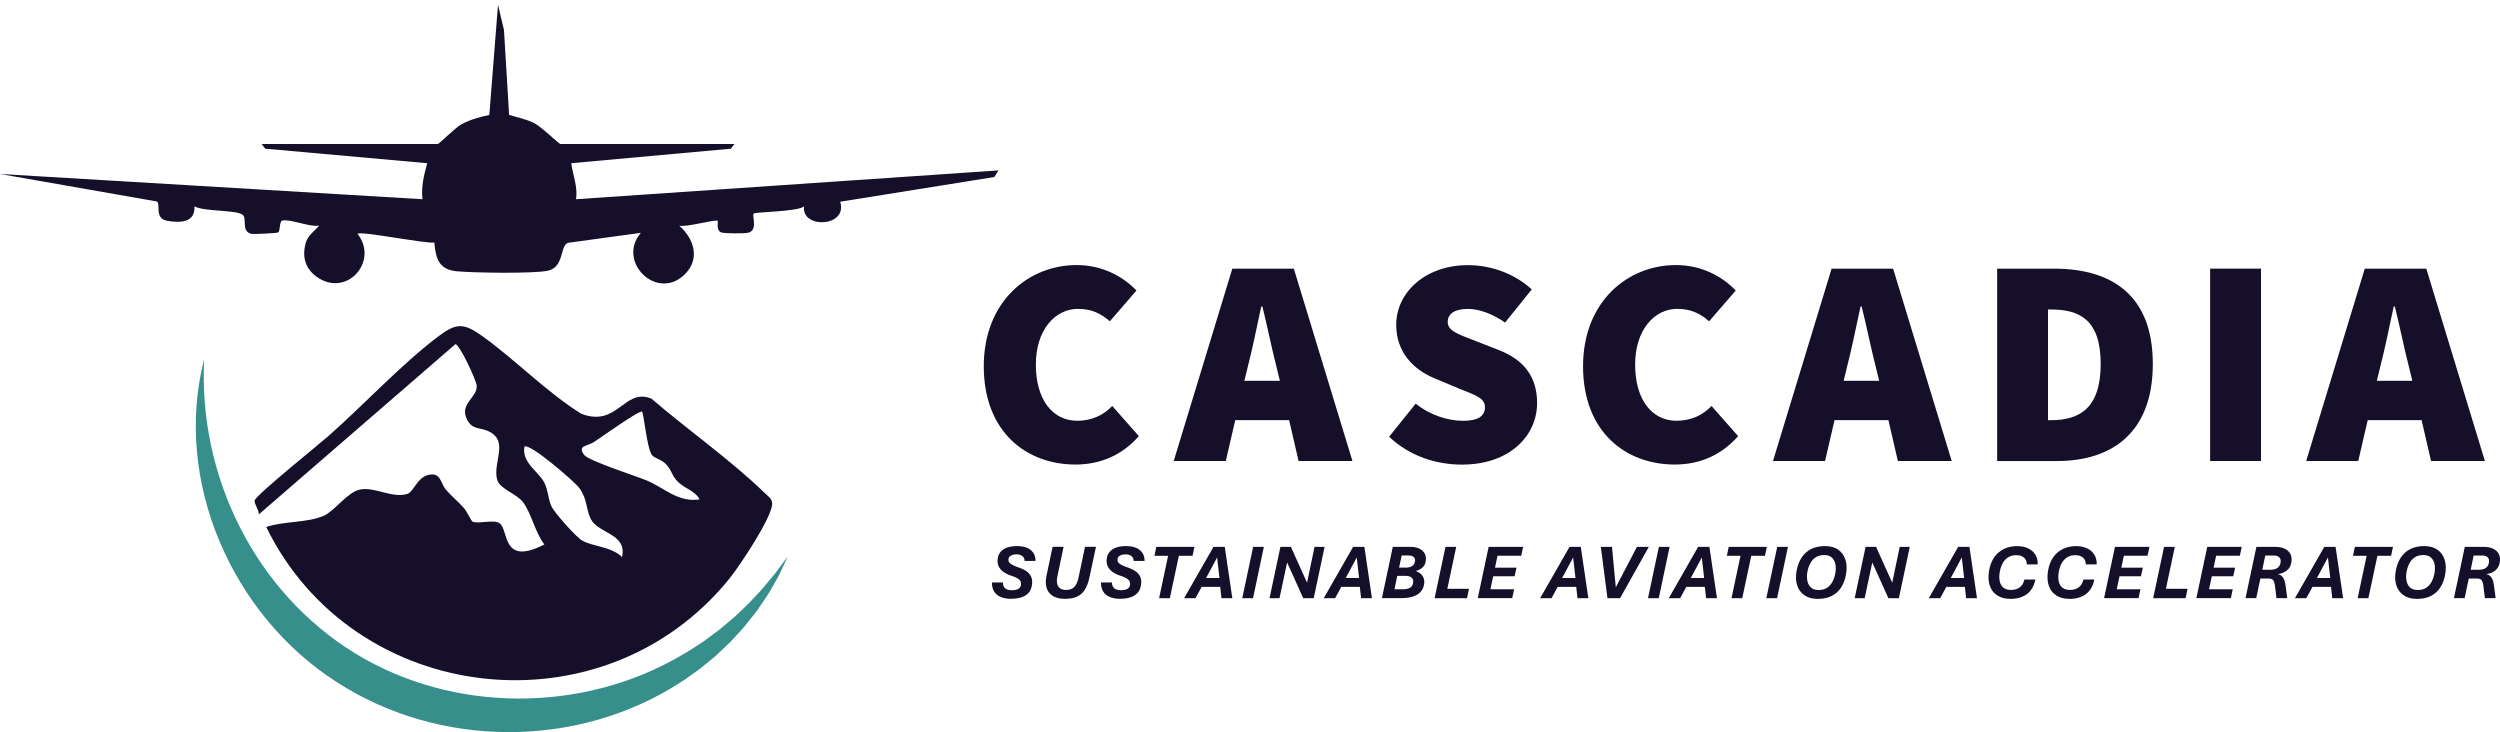 <svg width="420" height="123" viewBox="0 0 420 123" fill="none" xmlns="http://www.w3.org/2000/svg">
<path d="M34.307 60.281C33.251 79.961 42.863 99.483 59.698 109.785C76.063 119.805 97.843 119.846 114.457 110.103C115.603 109.495 117.102 108.452 118.2 107.755C118.683 107.375 120.368 106.167 120.872 105.773C121.514 105.248 122.792 104.144 123.427 103.619C124.304 102.762 125.816 101.409 126.624 100.477C127.867 99.22 129.2 97.57 130.325 96.203C130.954 95.332 131.713 94.31 132.362 93.447C131.934 94.442 131.354 95.567 130.898 96.568C130.608 97.19 129.538 98.937 129.193 99.586C128.62 100.525 127.86 101.547 127.252 102.479C126.859 103.059 125.54 104.627 125.091 105.228C124.373 106.077 123.468 106.982 122.722 107.824C122.225 108.342 120.706 109.716 120.161 110.248C119.484 110.828 118.082 111.96 117.419 112.485C116.452 113.134 115.493 113.901 114.512 114.522C97.256 125.792 73.978 125.805 56.66 114.647C38.982 103.405 29.011 80.735 34.314 60.288L34.307 60.281Z" fill="#368F8B"/>
<path d="M44.734 88.531C47.662 87.529 51.694 87.854 54.415 86.639C56.28 85.803 58.4 82.62 60.533 82.233C63.068 81.777 65.906 83.759 68.433 82.979C69.579 82.627 70.242 79.581 72.742 79.713C74.054 79.782 74.199 81.418 74.848 82.192C75.815 83.331 76.989 84.263 77.969 85.382C78.397 85.872 79.212 87.536 79.329 87.598C80.193 88.109 82.906 87.219 83.894 87.882C85.544 88.98 84.184 95.201 91.455 91.472C89.929 89.518 89.246 86.155 87.851 84.346C86.766 82.944 83.977 82.123 83.542 80.659C82.679 77.71 85.62 74.154 82.071 72.448C80.724 71.799 79.378 72.241 78.494 70.542C77.072 67.815 80.234 66.82 80.082 64.783C80.013 63.844 77.182 57.809 76.512 57.816L43.477 86.424C43.532 85.7 42.711 84.664 42.773 84.104C42.863 83.269 53.683 74.582 55.265 73.18C61.155 67.96 67.425 61.22 73.577 56.559C76.574 54.294 77.803 54.184 80.897 56.373C86.511 60.357 91.711 65.805 97.642 69.507C103.809 71.882 104.81 65.087 109.444 66.972C115.493 72.193 122.819 77.316 128.495 82.848C128.972 83.31 129.69 83.759 129.731 84.519C129.849 86.735 124.214 95.132 122.584 97.155C101.44 123.375 59.47 118.686 44.734 88.544V88.531ZM107.862 69.168C107.462 68.823 100.75 73.65 99.735 74.292C98.609 75.01 96.931 74.831 98.16 76.446C98.899 77.42 106.93 80.003 108.705 80.742C111.501 81.909 113.973 84.477 117.543 83.897C116.59 82.219 114.809 82.123 113.531 80.548C112.793 79.637 112.73 78.739 111.674 77.779C110.997 77.165 109.865 76.93 109.526 76.453C108.67 75.266 108.152 69.41 107.869 69.161L107.862 69.168ZM104.499 93.578C105.411 89.663 100.529 89.649 99.272 87.232C98.423 85.596 98.74 83.966 97.345 82.005C96.62 80.99 88.838 74.237 88.092 75.058C87.678 77.841 90.495 79.16 91.476 81.142C92.111 82.426 92.077 83.828 92.629 85.037C93.133 86.135 96.772 90.222 97.801 90.809C99.645 91.859 102.676 91.804 104.499 93.578Z" fill="#160F29"/>
<path d="M73.576 24.187C73.825 24.118 76.525 21.425 77.526 20.879C78.941 20.106 80.626 19.637 82.207 19.312L83.665 0.799L84.666 5.039L85.529 19.298C86.917 19.74 88.312 19.989 89.644 20.631C90.977 21.273 93.864 24.187 94.154 24.187H123.391L122.783 24.981L95.97 27.419C96.246 29.463 97.088 31.348 96.778 33.468L167.75 28.627L167.046 29.739L141.151 33.889C142.505 38.17 134.584 38.502 135.081 34.676C133.963 35.581 126.919 35.588 126.615 35.885C126.284 36.209 127.43 38.778 125.607 39.116C124.958 39.234 121.747 39.241 121.222 39.061C120.221 38.716 120.698 37.245 120.56 37.093C120.283 36.796 115.125 38.246 114.11 37.908C116.644 40.152 117.701 43.577 114.939 46.187C110.278 50.593 103.566 43.916 107.66 39.116L95.431 40.794C94.016 41.278 94.851 44.855 92.048 45.476C89.707 46.001 79.542 45.835 76.794 45.58C73.776 45.303 73.21 43.543 72.968 40.739C71.946 41.036 59.869 38.647 60.083 39.31C63.674 43.902 58.26 50.041 53.254 46.539C51.237 45.131 50.699 43.052 51.396 40.705C51.748 39.51 52.888 38.778 53.627 37.901C52.045 38.205 48.682 36.72 47.419 37.059C46.915 37.19 47.108 38.799 46.721 39.054C46.535 39.178 42.564 39.358 42.288 39.296C40.41 38.902 41.597 36.679 40.741 36.064C39.595 35.242 34.278 35.56 32.662 34.669C32.842 37.438 30.169 37.487 28.029 37.079C25.888 36.672 27.048 34.248 26.351 33.848L0 29.228L70.973 33.468C70.745 31.362 71.221 29.414 71.774 27.419L44.56 24.981L43.952 24.187H73.59H73.576Z" fill="#160F29"/>
<path d="M169.886 100.601C169.23 100.601 168.657 100.504 168.167 100.311C167.676 100.118 167.304 99.821 167.041 99.42C166.779 99.02 166.641 98.495 166.641 97.853H168.484C168.498 98.309 168.629 98.64 168.885 98.847C169.14 99.054 169.52 99.158 170.024 99.158C170.452 99.158 170.805 99.082 171.067 98.937C171.329 98.792 171.488 98.564 171.53 98.253C171.557 98.025 171.53 97.825 171.447 97.653C171.364 97.48 171.191 97.314 170.943 97.162C170.687 97.01 170.321 96.859 169.838 96.7C169.361 96.541 168.947 96.334 168.581 96.078C168.215 95.823 167.946 95.505 167.766 95.118C167.587 94.732 167.545 94.276 167.628 93.737C167.704 93.288 167.89 92.916 168.18 92.619C168.471 92.322 168.85 92.094 169.32 91.949C169.783 91.804 170.314 91.735 170.901 91.742C171.488 91.742 172.013 91.838 172.476 92.011C172.938 92.191 173.304 92.46 173.567 92.826C173.836 93.192 173.967 93.661 173.974 94.241H172.137C172.123 93.875 171.992 93.599 171.744 93.413C171.495 93.219 171.17 93.13 170.763 93.13C170.411 93.13 170.107 93.199 169.852 93.33C169.596 93.461 169.451 93.668 169.417 93.938C169.396 94.11 169.417 94.269 169.499 94.414C169.575 94.559 169.734 94.704 169.983 94.849C170.231 94.994 170.604 95.153 171.101 95.326C171.661 95.512 172.123 95.74 172.489 96.002C172.855 96.265 173.111 96.582 173.263 96.962C173.415 97.335 173.449 97.798 173.359 98.329C173.277 98.861 173.083 99.296 172.773 99.627C172.462 99.959 172.061 100.208 171.564 100.359C171.074 100.518 170.508 100.594 169.879 100.594L169.886 100.601Z" fill="#160F29"/>
<path d="M178.947 100.608C178.111 100.608 177.435 100.456 176.91 100.145C176.385 99.835 176.026 99.393 175.84 98.799C175.653 98.205 175.646 97.494 175.826 96.651L176.834 91.866H178.685L177.656 96.748C177.545 97.273 177.524 97.708 177.607 98.06C177.683 98.412 177.849 98.675 178.105 98.847C178.36 99.02 178.691 99.11 179.113 99.11C179.707 99.11 180.162 98.937 180.494 98.592C180.818 98.246 181.053 97.722 181.198 97.01L182.282 91.859H184.126L183.021 97.017C182.848 97.832 182.6 98.509 182.275 99.034C181.951 99.558 181.523 99.959 180.984 100.214C180.445 100.47 179.769 100.601 178.947 100.601V100.608Z" fill="#160F29"/>
<path d="M188.206 100.601C187.55 100.601 186.977 100.504 186.487 100.311C185.997 100.118 185.624 99.821 185.361 99.42C185.099 99.02 184.961 98.495 184.961 97.853H186.805C186.818 98.309 186.95 98.64 187.205 98.847C187.461 99.054 187.84 99.158 188.345 99.158C188.773 99.158 189.125 99.082 189.387 98.937C189.65 98.792 189.808 98.564 189.85 98.253C189.877 98.025 189.85 97.825 189.767 97.653C189.684 97.48 189.512 97.314 189.263 97.162C189.007 97.01 188.641 96.859 188.158 96.7C187.682 96.541 187.267 96.334 186.901 96.078C186.535 95.823 186.266 95.505 186.087 95.118C185.907 94.732 185.866 94.276 185.948 93.737C186.024 93.288 186.211 92.916 186.501 92.619C186.791 92.322 187.171 92.094 187.64 91.949C188.103 91.804 188.635 91.735 189.221 91.742C189.808 91.742 190.333 91.838 190.796 92.011C191.259 92.191 191.625 92.46 191.887 92.826C192.156 93.192 192.287 93.661 192.294 94.241H190.458C190.444 93.875 190.313 93.599 190.064 93.413C189.815 93.219 189.491 93.13 189.083 93.13C188.731 93.13 188.427 93.199 188.172 93.33C187.916 93.461 187.771 93.668 187.737 93.938C187.716 94.11 187.737 94.269 187.82 94.414C187.896 94.559 188.055 94.704 188.303 94.849C188.552 94.994 188.925 95.153 189.422 95.326C189.981 95.512 190.444 95.74 190.81 96.002C191.176 96.265 191.431 96.582 191.583 96.962C191.735 97.335 191.77 97.798 191.68 98.329C191.597 98.861 191.404 99.296 191.093 99.627C190.782 99.959 190.382 100.208 189.884 100.359C189.394 100.518 188.828 100.594 188.2 100.594L188.206 100.601Z" fill="#160F29"/>
<path d="M194.73 100.498L196.242 93.371H193.949L194.26 91.873H200.668L200.35 93.371H198.051L196.532 100.498H194.73Z" fill="#160F29"/>
<path d="M198.93 100.498L203.867 91.873H205.759L207.03 100.498H205.207L204.993 98.599H201.878L200.842 100.498H198.937H198.93ZM202.624 97.107H204.868L204.475 93.654L202.624 97.107Z" fill="#160F29"/>
<path d="M208.699 100.498L210.529 91.873H212.331L210.508 100.498H208.699Z" fill="#160F29"/>
<path d="M213.28 100.498L215.11 91.873H216.871L219.585 97.894L220.842 91.873H222.533L220.704 100.498H218.943L216.236 94.49L214.958 100.498H213.273H213.28Z" fill="#160F29"/>
<path d="M222.387 100.498L227.324 91.873H229.216L230.487 100.498H228.664L228.45 98.599H225.335L224.299 100.498H222.394H222.387ZM226.081 97.107H228.325L227.932 93.654L226.081 97.107Z" fill="#160F29"/>
<path d="M232.16 100.498L233.99 91.873H236.863C237.512 91.859 238.05 91.969 238.479 92.184C238.907 92.405 239.21 92.701 239.39 93.088C239.57 93.475 239.604 93.924 239.494 94.428C239.411 94.828 239.21 95.153 238.9 95.408C238.589 95.664 238.23 95.837 237.823 95.933C238.133 96.023 238.409 96.175 238.658 96.382C238.9 96.596 239.079 96.859 239.19 97.176C239.3 97.494 239.314 97.867 239.224 98.288C239.121 98.792 238.9 99.206 238.568 99.531C238.237 99.855 237.809 100.097 237.284 100.249C236.759 100.408 236.151 100.484 235.468 100.484H232.174L232.16 100.498ZM234.28 98.999H235.682C236.138 98.999 236.511 98.923 236.814 98.778C237.118 98.633 237.312 98.371 237.387 97.998C237.477 97.57 237.401 97.252 237.16 97.052C236.918 96.845 236.58 96.741 236.151 96.741H234.743L234.273 98.999H234.28ZM235.047 95.36H236.172C236.614 95.36 236.966 95.277 237.222 95.105C237.477 94.939 237.636 94.697 237.705 94.393C237.781 94.041 237.712 93.779 237.512 93.592C237.312 93.413 237.028 93.323 236.662 93.323H235.482L235.047 95.36Z" fill="#160F29"/>
<path d="M241.012 100.498L242.842 91.873H244.644L243.152 98.916H246.791L246.46 100.498H241.019H241.012Z" fill="#160F29"/>
<path d="M248.262 100.498L250.092 91.873H255.885L255.568 93.364H251.583L251.162 95.367H254.773L254.456 96.81H250.858L250.389 98.999H254.373L254.055 100.491H248.269L248.262 100.498Z" fill="#160F29"/>
<path d="M258.742 100.498L263.679 91.873H265.572L266.842 100.498H265.019L264.805 98.599H261.691L260.655 100.498H258.749H258.742ZM262.437 97.107H264.681L264.287 93.654L262.437 97.107Z" fill="#160F29"/>
<path d="M270.053 100.498L268.941 91.873H270.813L271.455 98.661L275.004 91.873H277L272.173 100.498H270.046H270.053Z" fill="#160F29"/>
<path d="M276.863 100.498L278.693 91.873H280.495L278.672 100.498H276.863Z" fill="#160F29"/>
<path d="M280.352 100.498L285.289 91.873H287.181L288.451 100.498H286.628L286.414 98.599H283.3L282.264 100.498H280.358H280.352ZM284.053 97.107H286.297L285.903 93.654L284.053 97.107Z" fill="#160F29"/>
<path d="M290.894 100.498L292.406 93.371H290.113L290.424 91.873H296.832L296.514 93.371H294.215L292.696 100.498H290.894Z" fill="#160F29"/>
<path d="M296.742 100.498L298.572 91.873H300.374L298.551 100.498H296.742Z" fill="#160F29"/>
<path d="M305.376 100.615C304.486 100.615 303.747 100.415 303.16 100.014C302.573 99.614 302.159 99.061 301.924 98.35C301.689 97.639 301.655 96.817 301.827 95.892C301.986 95.022 302.269 94.283 302.677 93.661C303.084 93.04 303.616 92.57 304.272 92.239C304.928 91.907 305.708 91.742 306.613 91.742C307.517 91.742 308.221 91.942 308.808 92.342C309.388 92.743 309.796 93.295 310.031 94.013C310.265 94.732 310.293 95.56 310.127 96.513C309.975 97.363 309.699 98.094 309.299 98.709C308.898 99.324 308.373 99.793 307.717 100.125C307.061 100.456 306.281 100.615 305.37 100.615H305.376ZM305.508 99.123C306.074 99.123 306.543 98.999 306.93 98.751C307.317 98.502 307.621 98.157 307.855 97.722C308.09 97.287 308.249 96.789 308.346 96.237C308.436 95.726 308.436 95.249 308.346 94.787C308.256 94.331 308.056 93.958 307.759 93.675C307.455 93.392 307.027 93.247 306.461 93.247C305.894 93.247 305.432 93.371 305.045 93.62C304.658 93.868 304.354 94.207 304.127 94.635C303.899 95.063 303.733 95.553 303.636 96.106C303.547 96.624 303.547 97.114 303.636 97.57C303.726 98.025 303.919 98.405 304.223 98.688C304.527 98.978 304.962 99.117 305.515 99.117L305.508 99.123Z" fill="#160F29"/>
<path d="M311.589 100.498L313.419 91.873H315.18L317.893 97.894L319.15 91.873H320.842L319.012 100.498H317.251L314.544 94.49L313.267 100.498H311.582H311.589Z" fill="#160F29"/>
<path d="M324.035 100.498L328.972 91.873H330.864L332.135 100.498H330.312L330.098 98.599H326.984L325.948 100.498H324.042H324.035ZM327.729 97.107H329.974L329.58 93.654L327.729 97.107Z" fill="#160F29"/>
<path d="M337.733 100.608C336.877 100.608 336.158 100.422 335.565 100.049C334.971 99.676 334.549 99.144 334.301 98.447C334.052 97.749 333.997 96.914 334.156 95.926C334.294 95.049 334.577 94.297 334.998 93.668C335.42 93.04 335.965 92.57 336.628 92.239C337.291 91.907 338.044 91.749 338.893 91.749C339.59 91.749 340.198 91.873 340.723 92.121C341.248 92.37 341.648 92.722 341.931 93.178C342.214 93.634 342.352 94.179 342.339 94.814H340.502C340.502 94.483 340.426 94.2 340.281 93.972C340.136 93.744 339.929 93.572 339.659 93.447C339.397 93.323 339.093 93.268 338.748 93.268C338.195 93.268 337.726 93.392 337.339 93.647C336.952 93.903 336.649 94.241 336.421 94.676C336.193 95.112 336.041 95.595 335.951 96.14C335.861 96.707 335.861 97.218 335.958 97.666C336.055 98.115 336.255 98.467 336.573 98.723C336.89 98.978 337.318 99.11 337.864 99.11C338.41 99.11 338.921 98.965 339.307 98.681C339.701 98.398 339.963 97.956 340.101 97.356H341.945C341.703 98.481 341.22 99.31 340.495 99.828C339.777 100.353 338.851 100.615 337.726 100.615L337.733 100.608Z" fill="#160F29"/>
<path d="M347.643 100.608C346.787 100.608 346.069 100.422 345.475 100.049C344.881 99.676 344.46 99.144 344.211 98.447C343.962 97.749 343.907 96.914 344.066 95.926C344.204 95.049 344.487 94.297 344.908 93.668C345.33 93.04 345.875 92.57 346.538 92.239C347.201 91.907 347.954 91.749 348.803 91.749C349.501 91.749 350.108 91.873 350.633 92.121C351.158 92.37 351.558 92.722 351.841 93.178C352.125 93.634 352.263 94.179 352.249 94.814H350.412C350.412 94.483 350.336 94.2 350.191 93.972C350.046 93.744 349.839 93.572 349.57 93.447C349.307 93.323 349.003 93.268 348.658 93.268C348.106 93.268 347.636 93.392 347.249 93.647C346.863 93.903 346.559 94.241 346.331 94.676C346.103 95.112 345.951 95.595 345.861 96.14C345.772 96.707 345.772 97.218 345.868 97.666C345.965 98.115 346.165 98.467 346.483 98.723C346.801 98.978 347.229 99.11 347.774 99.11C348.32 99.11 348.831 98.965 349.217 98.681C349.611 98.398 349.873 97.956 350.012 97.356H351.855C351.614 98.481 351.13 99.31 350.405 99.828C349.687 100.353 348.762 100.615 347.636 100.615L347.643 100.608Z" fill="#160F29"/>
<path d="M353.484 100.498L355.314 91.873H361.108L360.79 93.364H356.806L356.385 95.367H359.996L359.678 96.81H356.081L355.611 98.999H359.596L359.278 100.491H353.491L353.484 100.498Z" fill="#160F29"/>
<path d="M361.734 100.498L363.564 91.873H365.367L363.875 98.916H367.514L367.183 100.498H361.741H361.734Z" fill="#160F29"/>
<path d="M368.988 100.498L370.818 91.873H376.612L376.294 93.364H372.31L371.889 95.367H375.5L375.182 96.81H371.585L371.115 98.999H375.099L374.782 100.491H368.995L368.988 100.498Z" fill="#160F29"/>
<path d="M377.245 100.498L379.075 91.873H382.245C382.873 91.873 383.412 91.976 383.854 92.191C384.295 92.405 384.62 92.715 384.813 93.123C385.014 93.53 385.041 94.034 384.917 94.628C384.813 95.125 384.572 95.533 384.192 95.843C383.819 96.154 383.308 96.361 382.666 96.465C382.942 96.513 383.163 96.617 383.336 96.776C383.508 96.927 383.653 97.142 383.757 97.418C383.86 97.694 383.936 98.046 383.992 98.474L384.254 100.491H382.445L382.251 98.826C382.203 98.385 382.141 98.046 382.065 97.811C381.989 97.577 381.872 97.411 381.727 97.321C381.582 97.231 381.375 97.19 381.112 97.19H379.745L379.047 100.491H377.238L377.245 100.498ZM380.069 95.712H381.513C381.968 95.712 382.327 95.615 382.604 95.415C382.88 95.215 383.046 94.946 383.115 94.607C383.204 94.186 383.149 93.868 382.942 93.654C382.742 93.44 382.445 93.33 382.058 93.33H380.56L380.069 95.712Z" fill="#160F29"/>
<path d="M385.547 100.498L390.484 91.873H392.376L393.647 100.498H391.824L391.61 98.599H388.495L387.46 100.498H385.554H385.547ZM389.241 97.107H391.485L391.092 93.654L389.241 97.107Z" fill="#160F29"/>
<path d="M396.085 100.498L397.597 93.371H395.305L395.615 91.873H402.024L401.706 93.371H399.406L397.887 100.498H396.085Z" fill="#160F29"/>
<path d="M406.041 100.615C405.15 100.615 404.411 100.415 403.824 100.014C403.237 99.614 402.823 99.061 402.588 98.35C402.353 97.639 402.319 96.817 402.491 95.892C402.65 95.022 402.933 94.283 403.341 93.661C403.748 93.04 404.28 92.57 404.936 92.239C405.592 91.907 406.372 91.742 407.277 91.742C408.181 91.742 408.886 91.942 409.472 92.342C410.053 92.743 410.46 93.295 410.695 94.013C410.929 94.732 410.957 95.56 410.791 96.513C410.639 97.363 410.363 98.094 409.963 98.709C409.562 99.324 409.037 99.793 408.381 100.125C407.725 100.456 406.945 100.615 406.034 100.615H406.041ZM406.165 99.123C406.731 99.123 407.201 98.999 407.587 98.751C407.974 98.502 408.278 98.157 408.513 97.722C408.747 97.287 408.906 96.789 409.003 96.237C409.093 95.726 409.093 95.249 409.003 94.787C408.913 94.331 408.713 93.958 408.416 93.675C408.112 93.392 407.684 93.247 407.118 93.247C406.552 93.247 406.089 93.371 405.702 93.62C405.315 93.868 405.012 94.207 404.784 94.635C404.556 95.063 404.39 95.553 404.293 96.106C404.204 96.624 404.204 97.114 404.293 97.57C404.383 98.025 404.577 98.405 404.88 98.688C405.184 98.978 405.619 99.117 406.172 99.117L406.165 99.123Z" fill="#160F29"/>
<path d="M412.257 100.498L414.087 91.873H417.256C417.885 91.873 418.423 91.976 418.865 92.191C419.307 92.405 419.632 92.715 419.825 93.123C420.025 93.53 420.053 94.034 419.929 94.628C419.825 95.125 419.583 95.533 419.204 95.843C418.831 96.154 418.32 96.361 417.678 96.465C417.954 96.513 418.175 96.617 418.347 96.776C418.52 96.927 418.665 97.142 418.769 97.418C418.872 97.694 418.948 98.046 419.003 98.474L419.266 100.491H417.457L417.263 98.826C417.215 98.385 417.153 98.046 417.077 97.811C417.001 97.577 416.883 97.411 416.738 97.321C416.593 97.231 416.386 97.19 416.124 97.19H414.757L414.059 100.491H412.25L412.257 100.498ZM415.081 95.712H416.524C416.98 95.712 417.339 95.615 417.615 95.415C417.892 95.215 418.057 94.946 418.126 94.607C418.216 94.186 418.161 93.868 417.954 93.654C417.754 93.44 417.457 93.33 417.07 93.33H415.571L415.081 95.712Z" fill="#160F29"/>
<path d="M165.273 61.538C165.273 50.697 172.731 44.53 180.886 44.53C185.161 44.53 188.641 46.422 190.927 48.804L186.452 53.977C184.864 52.582 183.269 51.891 181.08 51.891C177.302 51.891 174.022 55.371 174.022 61.241C174.022 67.111 176.805 70.687 180.983 70.687C183.469 70.687 185.458 69.693 186.852 68.201L191.327 73.27C188.441 76.55 184.767 78.042 180.686 78.042C172.434 78.042 165.273 72.573 165.273 61.531V61.538Z" fill="#160F29"/>
<path d="M207.017 45.131H217.361L227.208 77.448H218.162L216.574 70.584H207.521L205.933 77.448H197.184L207.031 45.131H207.017ZM209.054 63.975H215.02L214.474 61.738C213.68 58.658 212.886 54.729 212.085 51.498H211.885C211.188 54.778 210.393 58.658 209.599 61.738L209.054 63.975Z" fill="#160F29"/>
<path d="M233.367 73.374L237.842 67.808C240.127 69.7 243.214 70.694 245.797 70.694C248.379 70.694 249.477 69.852 249.477 68.409C249.477 66.869 247.834 66.372 245.099 65.274L241.073 63.582C237.593 62.187 234.562 59.259 234.562 54.584C234.562 49.067 239.534 44.544 246.598 44.544C250.479 44.544 254.401 45.939 257.335 48.618L252.861 54.184C250.672 52.692 248.483 51.898 246.598 51.898C244.512 51.898 243.214 52.644 243.214 54.087C243.214 55.627 245.051 56.172 247.986 57.319L251.915 58.859C255.941 60.447 258.233 63.237 258.233 67.711C258.233 73.18 253.662 78.055 245.603 78.055C241.329 78.055 236.854 76.661 233.374 73.38L233.367 73.374Z" fill="#160F29"/>
<path d="M265.953 61.538C265.953 50.697 273.411 44.53 281.566 44.53C285.84 44.53 289.321 46.422 291.606 48.805L287.132 53.977C285.543 52.582 283.948 51.891 281.759 51.891C277.982 51.891 274.702 55.371 274.702 61.241C274.702 67.111 277.485 70.687 281.663 70.687C284.149 70.687 286.137 69.693 287.532 68.201L292.007 73.27C289.12 76.55 285.447 78.042 281.366 78.042C273.114 78.042 265.953 72.573 265.953 61.531V61.538Z" fill="#160F29"/>
<path d="M307.696 45.131H318.041L327.887 77.448H318.842L317.253 70.584H308.201L306.612 77.448H297.863L307.71 45.131H307.696ZM309.733 63.975H315.7L315.154 61.738C314.36 58.658 313.566 54.729 312.765 51.498H312.565C311.867 54.778 311.073 58.658 310.279 61.738L309.733 63.975Z" fill="#160F29"/>
<path d="M335.516 45.131H345.066C354.913 45.131 361.673 49.702 361.673 61.144C361.673 72.586 354.913 77.455 345.563 77.455H335.523V45.138L335.516 45.131ZM344.562 70.591C349.236 70.591 352.917 68.699 352.917 61.144C352.917 53.59 349.236 51.995 344.562 51.995H344.064V70.591H344.562Z" fill="#160F29"/>
<path d="M371.301 45.131H379.85V77.448H371.301V45.131Z" fill="#160F29"/>
<path d="M397.271 45.131H407.615L417.462 77.448H408.416L406.828 70.584H397.775L396.187 77.448H387.438L397.284 45.131H397.271ZM399.308 63.975H405.274L404.728 61.738C403.934 58.658 403.14 54.729 402.339 51.498H402.139C401.441 54.778 400.647 58.658 399.853 61.738L399.308 63.975Z" fill="#160F29"/>
</svg>
